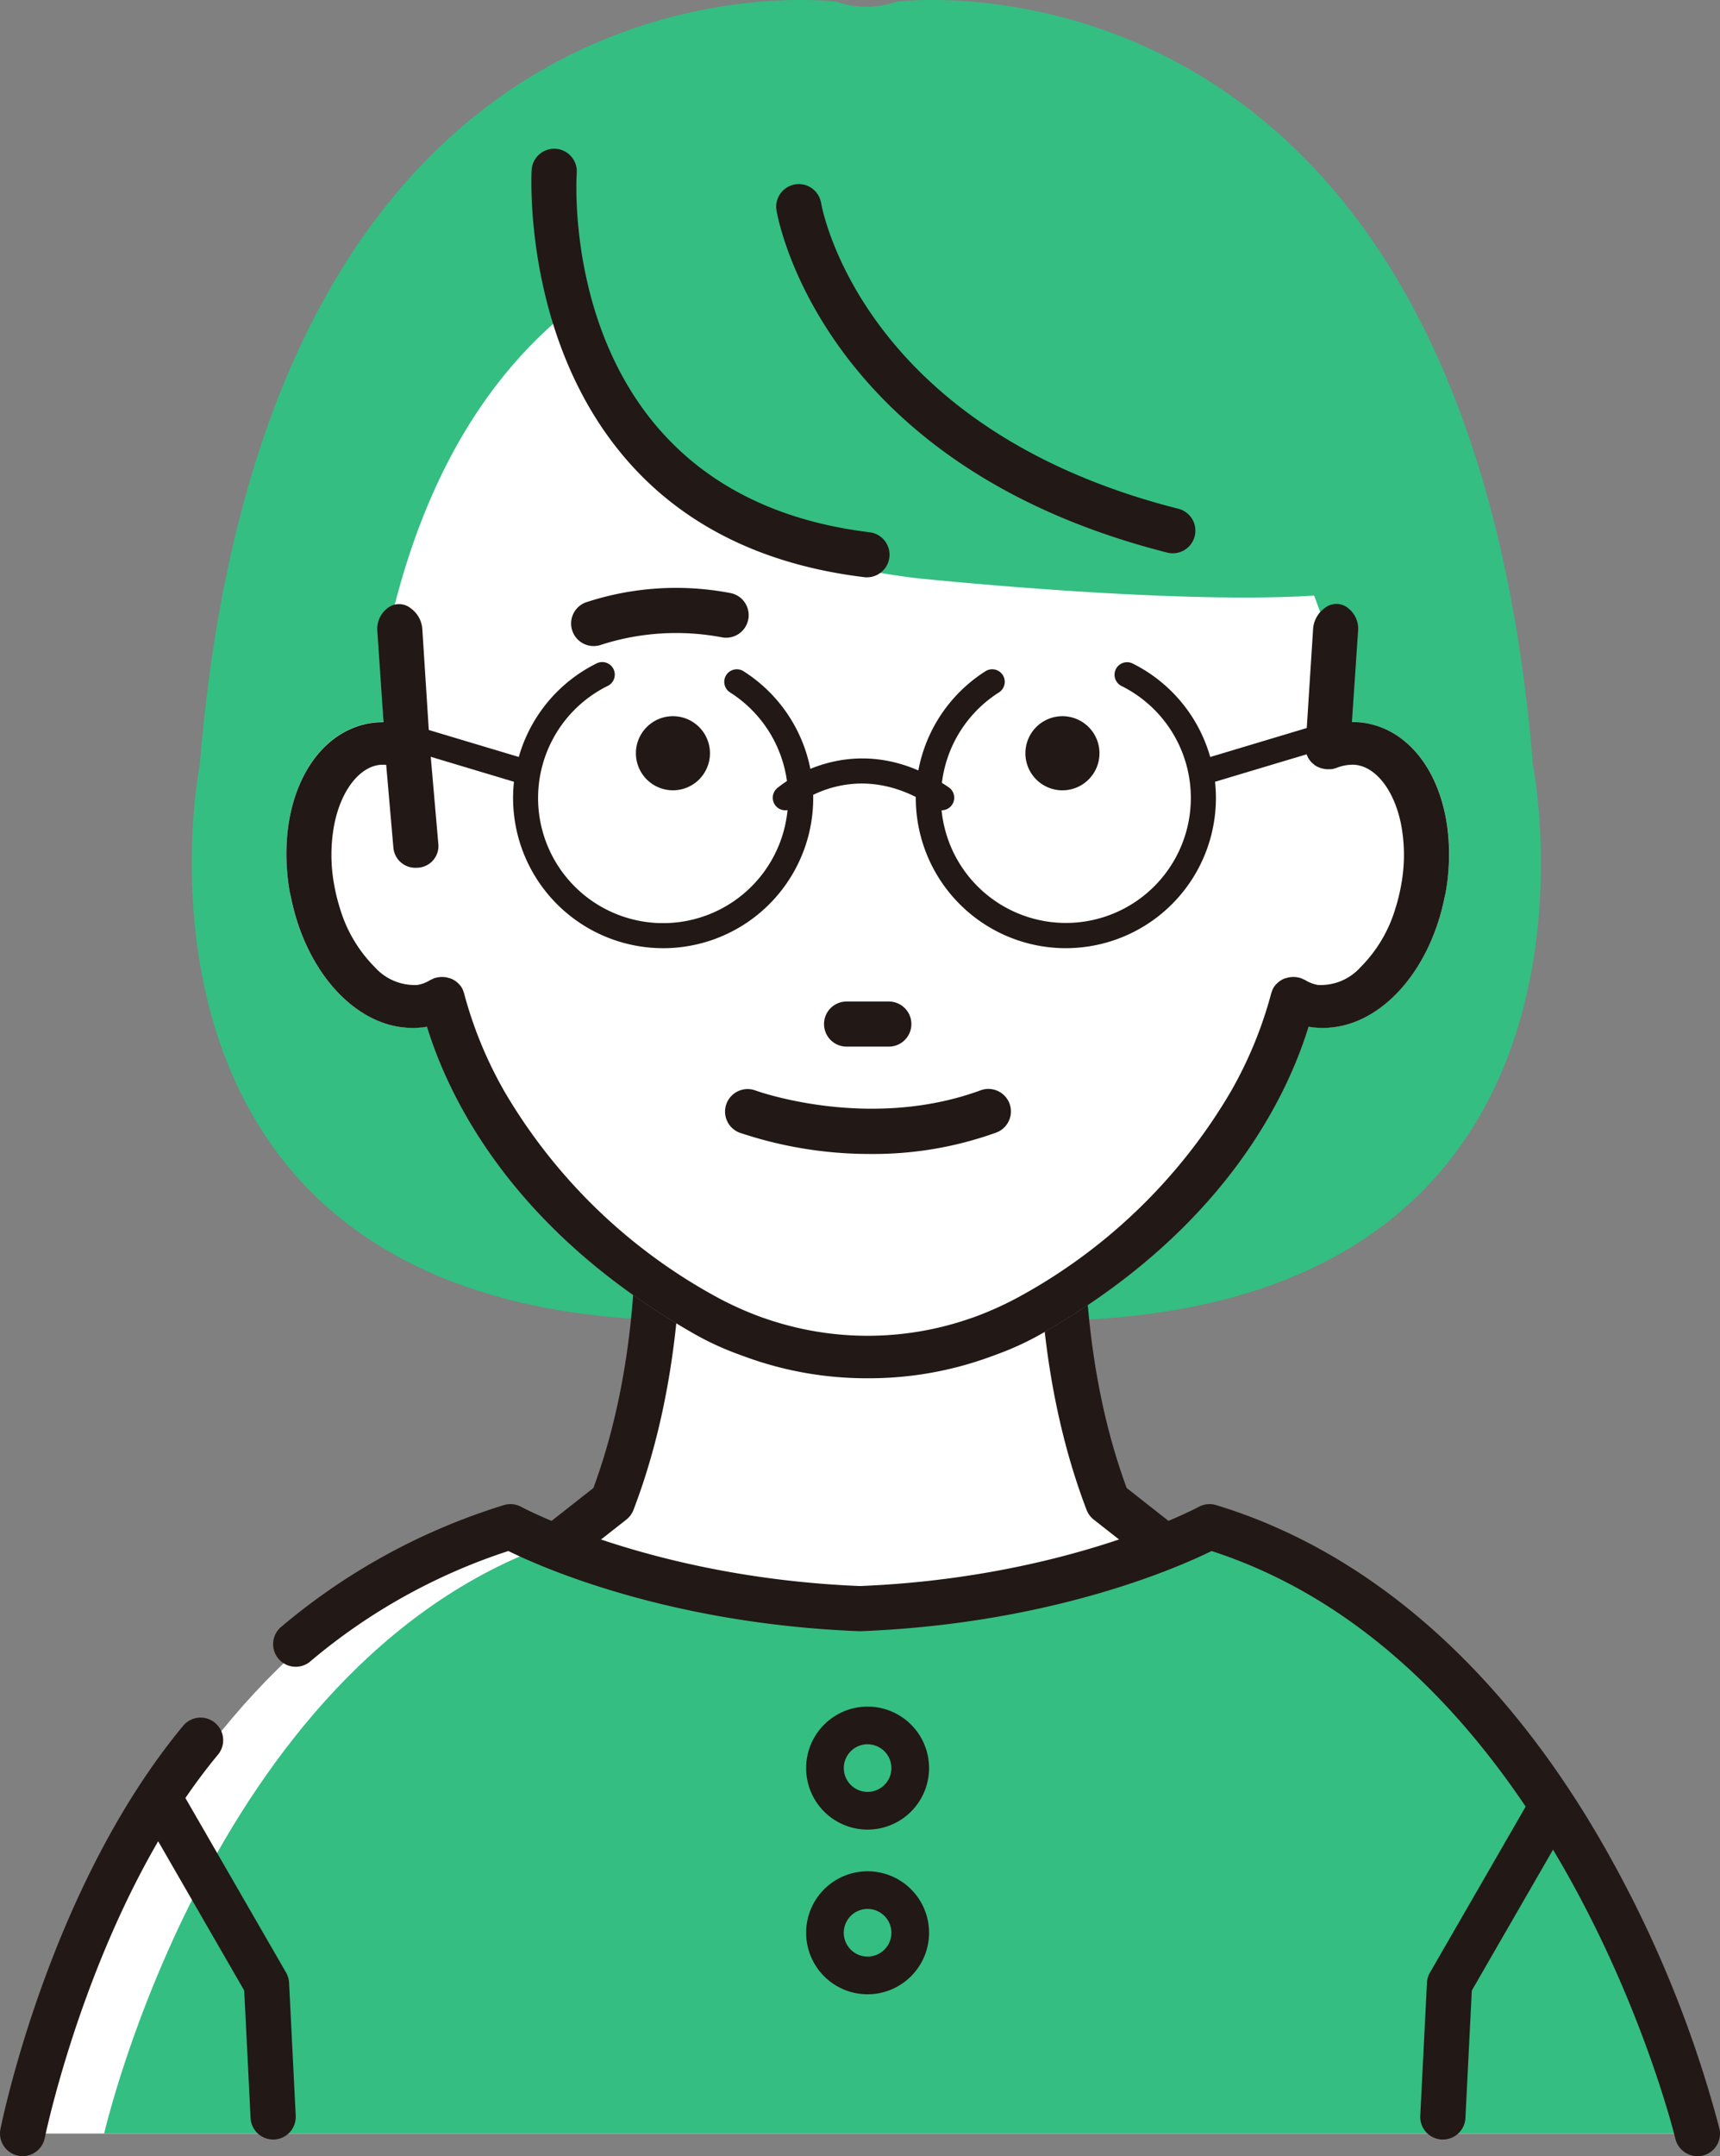 <svg xmlns="http://www.w3.org/2000/svg" width="125.007" height="156.62" viewBox="0 0 125.007 156.62">
  <rect x="0" y="0" width="125.007" height="156.62" fill="#808080" stroke="none"/>
  <g id="グループ_146" data-name="グループ 146" transform="translate(-730.91 -120.293)">
    <path id="パス_247" data-name="パス 247" d="M850.039,175.875c-4.969-60.895-46.252-55.458-46.252-55.458a6.8,6.8,0,0,1-4.391,0s-41.284-5.437-46.253,55.458c0,0-8.882,44.547,42.958,40.034l5.49-1.39,5.49,1.39C858.922,220.422,850.039,175.875,850.039,175.875Z" transform="translate(-7.716 0)" fill="#34be82"/>
    <g id="グループ_139" data-name="グループ 139" transform="translate(730.91 198.942)">
      <g id="グループ_138" data-name="グループ 138" transform="translate(37.257)">
        <path id="パス_248" data-name="パス 248" d="M815.347,286.989c8.889-.48,23.2-8.753,23.2-8.753l-5.6-4.4c-5.2-13.6-2.8-28.8-2.8-28.8l-15.2,9.354-15.2-9.354s2.4,15.2-2.8,28.8l-5.6,4.4s14.315,8.273,23.2,8.753v.047c.129,0,.27-.018.4-.021s.271.021.4.021Z" transform="translate(-789.701 -243.389)" fill="#fff"/>
        <path id="パス_249" data-name="パス 249" d="M814.438,287.77c-.11,0-.225-.007-.34-.015l-.1-.006-.018.006a2.24,2.24,0,0,1-.837-.061c-9.181-.707-22.939-8.6-23.528-8.945a1.643,1.643,0,0,1-.193-2.715l5.24-4.117c4.78-12.935,2.577-27.392,2.554-27.538a1.643,1.643,0,0,1,2.484-1.656l14.341,8.824,14.341-8.824a1.644,1.644,0,0,1,2.485,1.655c-.023.147-2.216,14.63,2.553,27.539l5.24,4.117a1.644,1.644,0,0,1-.192,2.715c-.59.341-14.348,8.238-23.529,8.945A1.639,1.639,0,0,1,814.438,287.77ZM814,284.462l.137,0a1.5,1.5,0,0,1,.216-.027c6.41-.346,16.06-5.1,20.319-7.359l-3.645-2.864a1.638,1.638,0,0,1-.519-.7c-3.858-10.09-3.682-20.873-3.262-26.231l-12.344,7.6a1.648,1.648,0,0,1-1.722,0l-12.344-7.6c.419,5.358.6,16.14-3.262,26.232a1.645,1.645,0,0,1-.52.7l-3.644,2.864c4.26,2.26,13.91,7.012,20.32,7.359a1.688,1.688,0,0,1,.214.026Z" transform="translate(-788.792 -242.479)" fill="#221815"/>
      </g>
      <path id="パス_250" data-name="パス 250" d="M819.727,292.575s-9.713,5.333-25.4,5.951c-15.689-.619-25.4-5.951-25.4-5.951-27,8.2-35.456,44.082-35.456,44.082H855.184S846.729,300.777,819.727,292.575Z" transform="translate(-731.82 -260.329)" fill="#fff"/>
      <path id="パス_251" data-name="パス 251" d="M858.465,337.125s-8.044-35.191-33.73-43.235c0,0-9.24,5.23-24.166,5.837-14.925-.607-24.168-5.837-24.168-5.837-25.687,8.044-33.729,43.235-33.729,43.235Z" transform="translate(-735.101 -260.798)" fill="#34be82"/>
      <path id="パス_252" data-name="パス 252" d="M865.224,337.39a1.645,1.645,0,0,1-1.6-1.265c-.082-.347-8.431-34.5-33.707-42.69-2.453,1.208-11.68,5.279-25.489,5.824-.044,0-.086,0-.129,0-13.809-.545-23.039-4.618-25.491-5.825a42.875,42.875,0,0,0-14.465,8.079A1.643,1.643,0,0,1,762.233,299a46.043,46.043,0,0,1,16.25-8.9,1.644,1.644,0,0,1,1.268.132c.093.05,9.583,5.141,24.614,5.747,15.033-.606,24.521-5.7,24.615-5.749a1.644,1.644,0,0,1,1.266-.131c11.459,3.48,21.424,12.436,28.817,25.9a84.931,84.931,0,0,1,7.761,19.379,1.643,1.643,0,0,1-1.222,1.976A1.664,1.664,0,0,1,865.224,337.39Z" transform="translate(-741.861 -259.42)" fill="#221815"/>
      <path id="パス_253" data-name="パス 253" d="M732.555,345.977a1.643,1.643,0,0,1-1.612-1.966c.144-.716,3.63-17.669,13.279-29.295a1.643,1.643,0,1,1,2.529,2.1c-9.11,10.975-12.552,27.675-12.587,27.843A1.643,1.643,0,0,1,732.555,345.977Z" transform="translate(-730.91 -268.007)" fill="#221815"/>
      <path id="パス_254" data-name="パス 254" d="M756.563,347.616a1.643,1.643,0,0,1-1.639-1.561l-.463-9.264-7.048-12.216a1.643,1.643,0,0,1,2.846-1.642l7.245,12.559a1.639,1.639,0,0,1,.218.74l.482,9.66a1.643,1.643,0,0,1-1.559,1.723Z" transform="translate(-736.712 -270.853)" fill="#221815"/>
      <path id="パス_255" data-name="パス 255" d="M892.915,347.616l-.084,0a1.643,1.643,0,0,1-1.558-1.723l.484-9.66a1.644,1.644,0,0,1,.218-.739l7.245-12.559a1.643,1.643,0,0,1,2.846,1.642l-7.048,12.216-.464,9.264A1.643,1.643,0,0,1,892.915,347.616Z" transform="translate(-788.049 -270.853)" fill="#221815"/>
    </g>
    <path id="パス_256" data-name="パス 256" d="M841.6,183.47a5.827,5.827,0,0,0-1.244-.062A43.648,43.648,0,0,0,828.58,159.55a1.707,1.707,0,0,0-2.084-.27c-.23-.18-.459-.36-.689-.533-8.728-7.415-17.339-9.1-24.643-8.345a35.425,35.425,0,0,0-14.073,3.334,1.508,1.508,0,0,0-.294-.537,1.7,1.7,0,0,0-2.3-.24c-7.342,5.559-12.173,14.445-14.357,26.413a1.446,1.446,0,0,0-.022.337l.185,3.692a5.817,5.817,0,0,0-.92.072c-4.4.7-6.99,6.1-5.888,12.288s5.417,10.484,9.832,9.785l.128-.022c1.787,5.8,6.7,15.048,19.338,22.266a26.388,26.388,0,0,0,12.8,3.277,26.087,26.087,0,0,0,12.563-3.253c12.675-7.238,17.59-16.49,19.379-22.29.044.008.088.016.133.023,4.4.7,8.721-3.6,9.828-9.785S846.009,184.174,841.6,183.47Z" transform="translate(-11.519 -10.67)" fill="#fff"/>
    <g id="グループ_140" data-name="グループ 140" transform="translate(777.127 172.317)">
      <path id="パス_257" data-name="パス 257" d="M852.073,203.807a2.692,2.692,0,1,1-2.69-2.691A2.691,2.691,0,0,1,852.073,203.807Z" transform="translate(-818.382 -201.116)" fill="#221815"/>
      <path id="パス_258" data-name="パス 258" d="M808.094,203.807a2.691,2.691,0,1,1-2.691-2.691A2.692,2.692,0,0,1,808.094,203.807Z" transform="translate(-802.712 -201.116)" fill="#221815"/>
    </g>
    <path id="パス_259" data-name="パス 259" d="M807.039,187.028a20.934,20.934,0,0,0-10.632.67,1.638,1.638,0,0,0,1.1,3.084,17.837,17.837,0,0,1,8.8-.561,1.638,1.638,0,0,0,.729-3.193Z" transform="translate(-22.951 -23.638)" fill="#221815"/>
    <path id="パス_260" data-name="パス 260" d="M833.43,244.249a1.638,1.638,0,0,0-2.1-.973c-8.161,2.994-16.325.033-16.406,0a1.638,1.638,0,0,0-1.148,3.067,29.7,29.7,0,0,0,9.613,1.558,26.284,26.284,0,0,0,9.07-1.554A1.638,1.638,0,0,0,833.43,244.249Z" transform="translate(-29.147 -43.785)" fill="#221815"/>
    <g id="グループ_141" data-name="グループ 141" transform="translate(790.84 193.042)">
      <path id="パス_261" data-name="パス 261" d="M828.645,236.588h-2.991a1.638,1.638,0,1,1,0-3.275h2.991a1.638,1.638,0,1,1,0,3.275Z" transform="translate(-824.016 -233.313)" fill="#221815"/>
    </g>
    <g id="グループ_142" data-name="グループ 142" transform="translate(771.326 128.732)">
      <path id="パス_262" data-name="パス 262" d="M797.017,137.228s-7.356,25.152,23.923,29c0,0,28.272,2.9,34.072.362C855.012,166.588,840.151,128.529,797.017,137.228Z" transform="translate(-794.613 -134.306)" fill="#34be82"/>
      <path id="パス_263" data-name="パス 263" d="M843.711,168.368c-9.691,0-21.892-1.21-23.853-1.411-10.76-1.322-18.329-5.229-22.532-11.616-5.814-8.836-2.926-19.046-2.8-19.476a1.642,1.642,0,0,1,1.252-1.15c22.959-4.631,38.021,3.873,46.613,11.822a55.447,55.447,0,0,1,13.236,18.55,1.643,1.643,0,0,1-.871,2.1C852.753,168.067,848.543,168.368,843.711,168.368Zm-46.249-30.633c-.5,2.541-1.417,9.709,2.626,15.829,3.652,5.529,10.428,8.937,20.138,10.13,10.026,1.028,25.648,2,31.591.932a54.611,54.611,0,0,0-11.752-15.764C828.636,138.338,814.3,134.6,797.462,137.734Z" transform="translate(-793.698 -133.403)" fill="#34be82"/>
    </g>
    <path id="パス_264" data-name="パス 264" d="M815.3,168.211a1.625,1.625,0,0,1-.2-.012c-25.64-3.116-24.187-29.321-24.17-29.586a1.642,1.642,0,0,1,3.278.218c-.062.966-1.231,23.371,21.288,26.107a1.642,1.642,0,0,1-.2,3.272Z" transform="translate(-21.381 -5.982)" fill="#221815"/>
    <path id="パス_265" data-name="パス 265" d="M847.362,167.868a1.623,1.623,0,0,1-.4-.051c-25.037-6.352-28.275-24.128-28.4-24.882a1.643,1.643,0,0,1,3.24-.544c.118.681,3.115,16.444,25.969,22.243a1.642,1.642,0,0,1-.4,3.234Z" transform="translate(-31.222 -7.386)" fill="#221815"/>
    <path id="パス_266" data-name="パス 266" d="M847.73,205.9c-.206-4.625-2.572-8.247-6.124-8.815h-.013c-.18-.028-.36-.045-.54-.056-.06,0-.122-.005-.182-.007s-.123-.007-.185-.007l.447-6.589a1.888,1.888,0,0,0-.681-1.643,1.346,1.346,0,0,0-1.741-.039,2.03,2.03,0,0,0-.848,1.554l-.547,8.537a1.464,1.464,0,0,0,.019.225l-.011.007c0,.026.014.05.018.075a1.452,1.452,0,0,0,.042.182,1.447,1.447,0,0,0,.259.5,1.554,1.554,0,0,0,.12.14,1.676,1.676,0,0,0,.153.132c.033.026.059.057.094.081.018.012.039.017.057.028s.03.024.048.035c.046.026.1.039.145.061s.106.05.162.069a1.86,1.86,0,0,0,.23.051c.05.008.1.022.15.026a1.681,1.681,0,0,0,.285,0c.035,0,.071,0,.106,0a1.67,1.67,0,0,0,.389-.1,3.141,3.141,0,0,1,.939-.214c.063,0,.127-.013.189-.012h.013a2.371,2.371,0,0,1,.339.027c1.42.229,2.694,1.859,3.187,4.258a11.884,11.884,0,0,1,.014,4.465,13.274,13.274,0,0,1-.411,1.676,10.117,10.117,0,0,1-2.543,4.287,3.874,3.874,0,0,1-3.1,1.286,2.575,2.575,0,0,1-.915-.35,1.774,1.774,0,0,0-.185-.083,1.678,1.678,0,0,0-.167-.075c-.008,0-.016,0-.024,0a1.718,1.718,0,0,0-1.009.01c-.035.011-.072.014-.106.027a1.642,1.642,0,0,0-.6.4c-.008.009-.019.015-.028.024a1.548,1.548,0,0,0-.215.3,1.471,1.471,0,0,0-.1.25c-.011.033-.029.062-.038.1h0c-.016.064-.035.133-.053.2a29.711,29.711,0,0,1-2.926,7.013,40.094,40.094,0,0,1-15.37,14.85,24.23,24.23,0,0,1-3.146,1.427l-.1.036c-.16.059-.319.11-.479.164a22.7,22.7,0,0,1-14.515,0c-.16-.054-.319-.106-.479-.164l-.1-.036a24.237,24.237,0,0,1-3.146-1.427,40.091,40.091,0,0,1-15.37-14.85,29.721,29.721,0,0,1-2.927-7.013c-.017-.066-.036-.135-.052-.2h0c-.008-.033-.026-.063-.037-.1a1.519,1.519,0,0,0-.1-.25,1.553,1.553,0,0,0-.216-.3c-.008-.009-.019-.015-.028-.024a1.637,1.637,0,0,0-.6-.4c-.034-.013-.07-.016-.1-.027a1.72,1.72,0,0,0-1.01-.01c-.008,0-.016,0-.024,0a1.667,1.667,0,0,0-.166.075,1.785,1.785,0,0,0-.186.083,2.568,2.568,0,0,1-.915.35,3.876,3.876,0,0,1-3.1-1.286,10.124,10.124,0,0,1-2.542-4.287,13.274,13.274,0,0,1-.412-1.676,11.909,11.909,0,0,1,.014-4.465c.494-2.4,1.767-4.029,3.187-4.258a2.344,2.344,0,0,1,.294-.024c.092,0,.186,0,.281.01l.527,6.056a1.6,1.6,0,0,0,1.631,1.42c.045,0,.09,0,.136-.005a1.577,1.577,0,0,0,1.5-1.668l-.622-7.144h0l-.544-8.482a2.03,2.03,0,0,0-.848-1.554,1.346,1.346,0,0,0-1.741.039,1.888,1.888,0,0,0-.68,1.643l.447,6.589c-.062,0-.124.005-.185.007s-.122,0-.183.007c-.18.011-.361.028-.54.056h-.013c-3.552.567-5.918,4.189-6.123,8.815a15.785,15.785,0,0,0,.236,3.474c.024.135.059.264.086.4,1.084,5.318,4.545,9.144,8.343,9.433a5.975,5.975,0,0,0,1.4-.045c.044-.006.088-.014.132-.023,1.733,5.623,6.4,14.49,18.21,21.6q.563.34,1.146.673a21.221,21.221,0,0,0,3.319,1.535c.063.024.125.046.189.07.108.039.211.078.323.117a25.653,25.653,0,0,0,8.755,1.544l.1,0,.1,0a25.658,25.658,0,0,0,8.755-1.544c.111-.039.214-.078.321-.117l.19-.07a21.3,21.3,0,0,0,3.318-1.535q.584-.334,1.146-.673c11.808-7.114,16.478-15.981,18.21-21.6.044.008.088.016.133.023a5.973,5.973,0,0,0,1.4.045c3.8-.289,7.258-4.115,8.343-9.433.027-.133.061-.262.085-.4A15.783,15.783,0,0,0,847.73,205.9Z" transform="translate(-11.521 -24.282)" fill="#221815"/>
    <g id="グループ_145" data-name="グループ 145" transform="translate(759.803 168.395)">
      <g id="グループ_143" data-name="グループ 143" transform="translate(0 0)">
        <path id="パス_267" data-name="パス 267" d="M799.749,215.795a10.909,10.909,0,0,1-4.856-20.676.912.912,0,1,1,.813,1.632,9.086,9.086,0,1,0,8.909.467.912.912,0,0,1,.978-1.54,10.908,10.908,0,0,1-5.844,20.118Z" transform="translate(-780.446 -195.022)" fill="#221815"/>
        <path id="パス_268" data-name="パス 268" d="M784.706,206.323a.907.907,0,0,1-.263-.039l-8-2.4a.912.912,0,0,1,.524-1.748l8,2.4a.912.912,0,0,1-.262,1.786Z" transform="translate(-775.798 -197.544)" fill="#221815"/>
      </g>
      <g id="グループ_144" data-name="グループ 144" transform="translate(37.665)">
        <path id="パス_269" data-name="パス 269" d="M845.22,215.795a10.908,10.908,0,0,1-5.843-20.118.912.912,0,0,1,.978,1.54,9.08,9.08,0,1,0,8.909-.467.911.911,0,1,1,.812-1.632,10.909,10.909,0,0,1-4.855,20.676Z" transform="translate(-834.313 -195.022)" fill="#221815"/>
        <path id="パス_270" data-name="パス 270" d="M866.9,206.323a.912.912,0,0,1-.261-1.786l8-2.4a.912.912,0,0,1,.525,1.748l-8,2.4A.915.915,0,0,1,866.9,206.323Z" transform="translate(-845.6 -197.544)" fill="#221815"/>
      </g>
      <path id="パス_271" data-name="パス 271" d="M830.442,209.648a.913.913,0,0,1-.514-.159c-5.78-3.951-10.2-.112-10.245-.072a.912.912,0,0,1-1.214-1.362c.055-.048,5.545-4.815,12.487-.073a.913.913,0,0,1-.515,1.666Z" transform="translate(-790.894 -198.892)" fill="#221815"/>
    </g>
    <path id="パス_272" data-name="パス 272" d="M826.4,321.817a4.467,4.467,0,1,1,4.467-4.467A4.473,4.473,0,0,1,826.4,321.817Zm0-6.2a1.73,1.73,0,1,0,1.73,1.73A1.733,1.733,0,0,0,826.4,315.62Z" transform="translate(-32.434 -68.624)" fill="#221815"/>
    <path id="パス_273" data-name="パス 273" d="M826.4,340.4a4.467,4.467,0,1,1,4.467-4.468A4.473,4.473,0,0,1,826.4,340.4Zm0-6.2a1.731,1.731,0,1,0,1.73,1.73A1.733,1.733,0,0,0,826.4,334.2Z" transform="translate(-32.434 -75.245)" fill="#221815"/>
  </g>
</svg>
